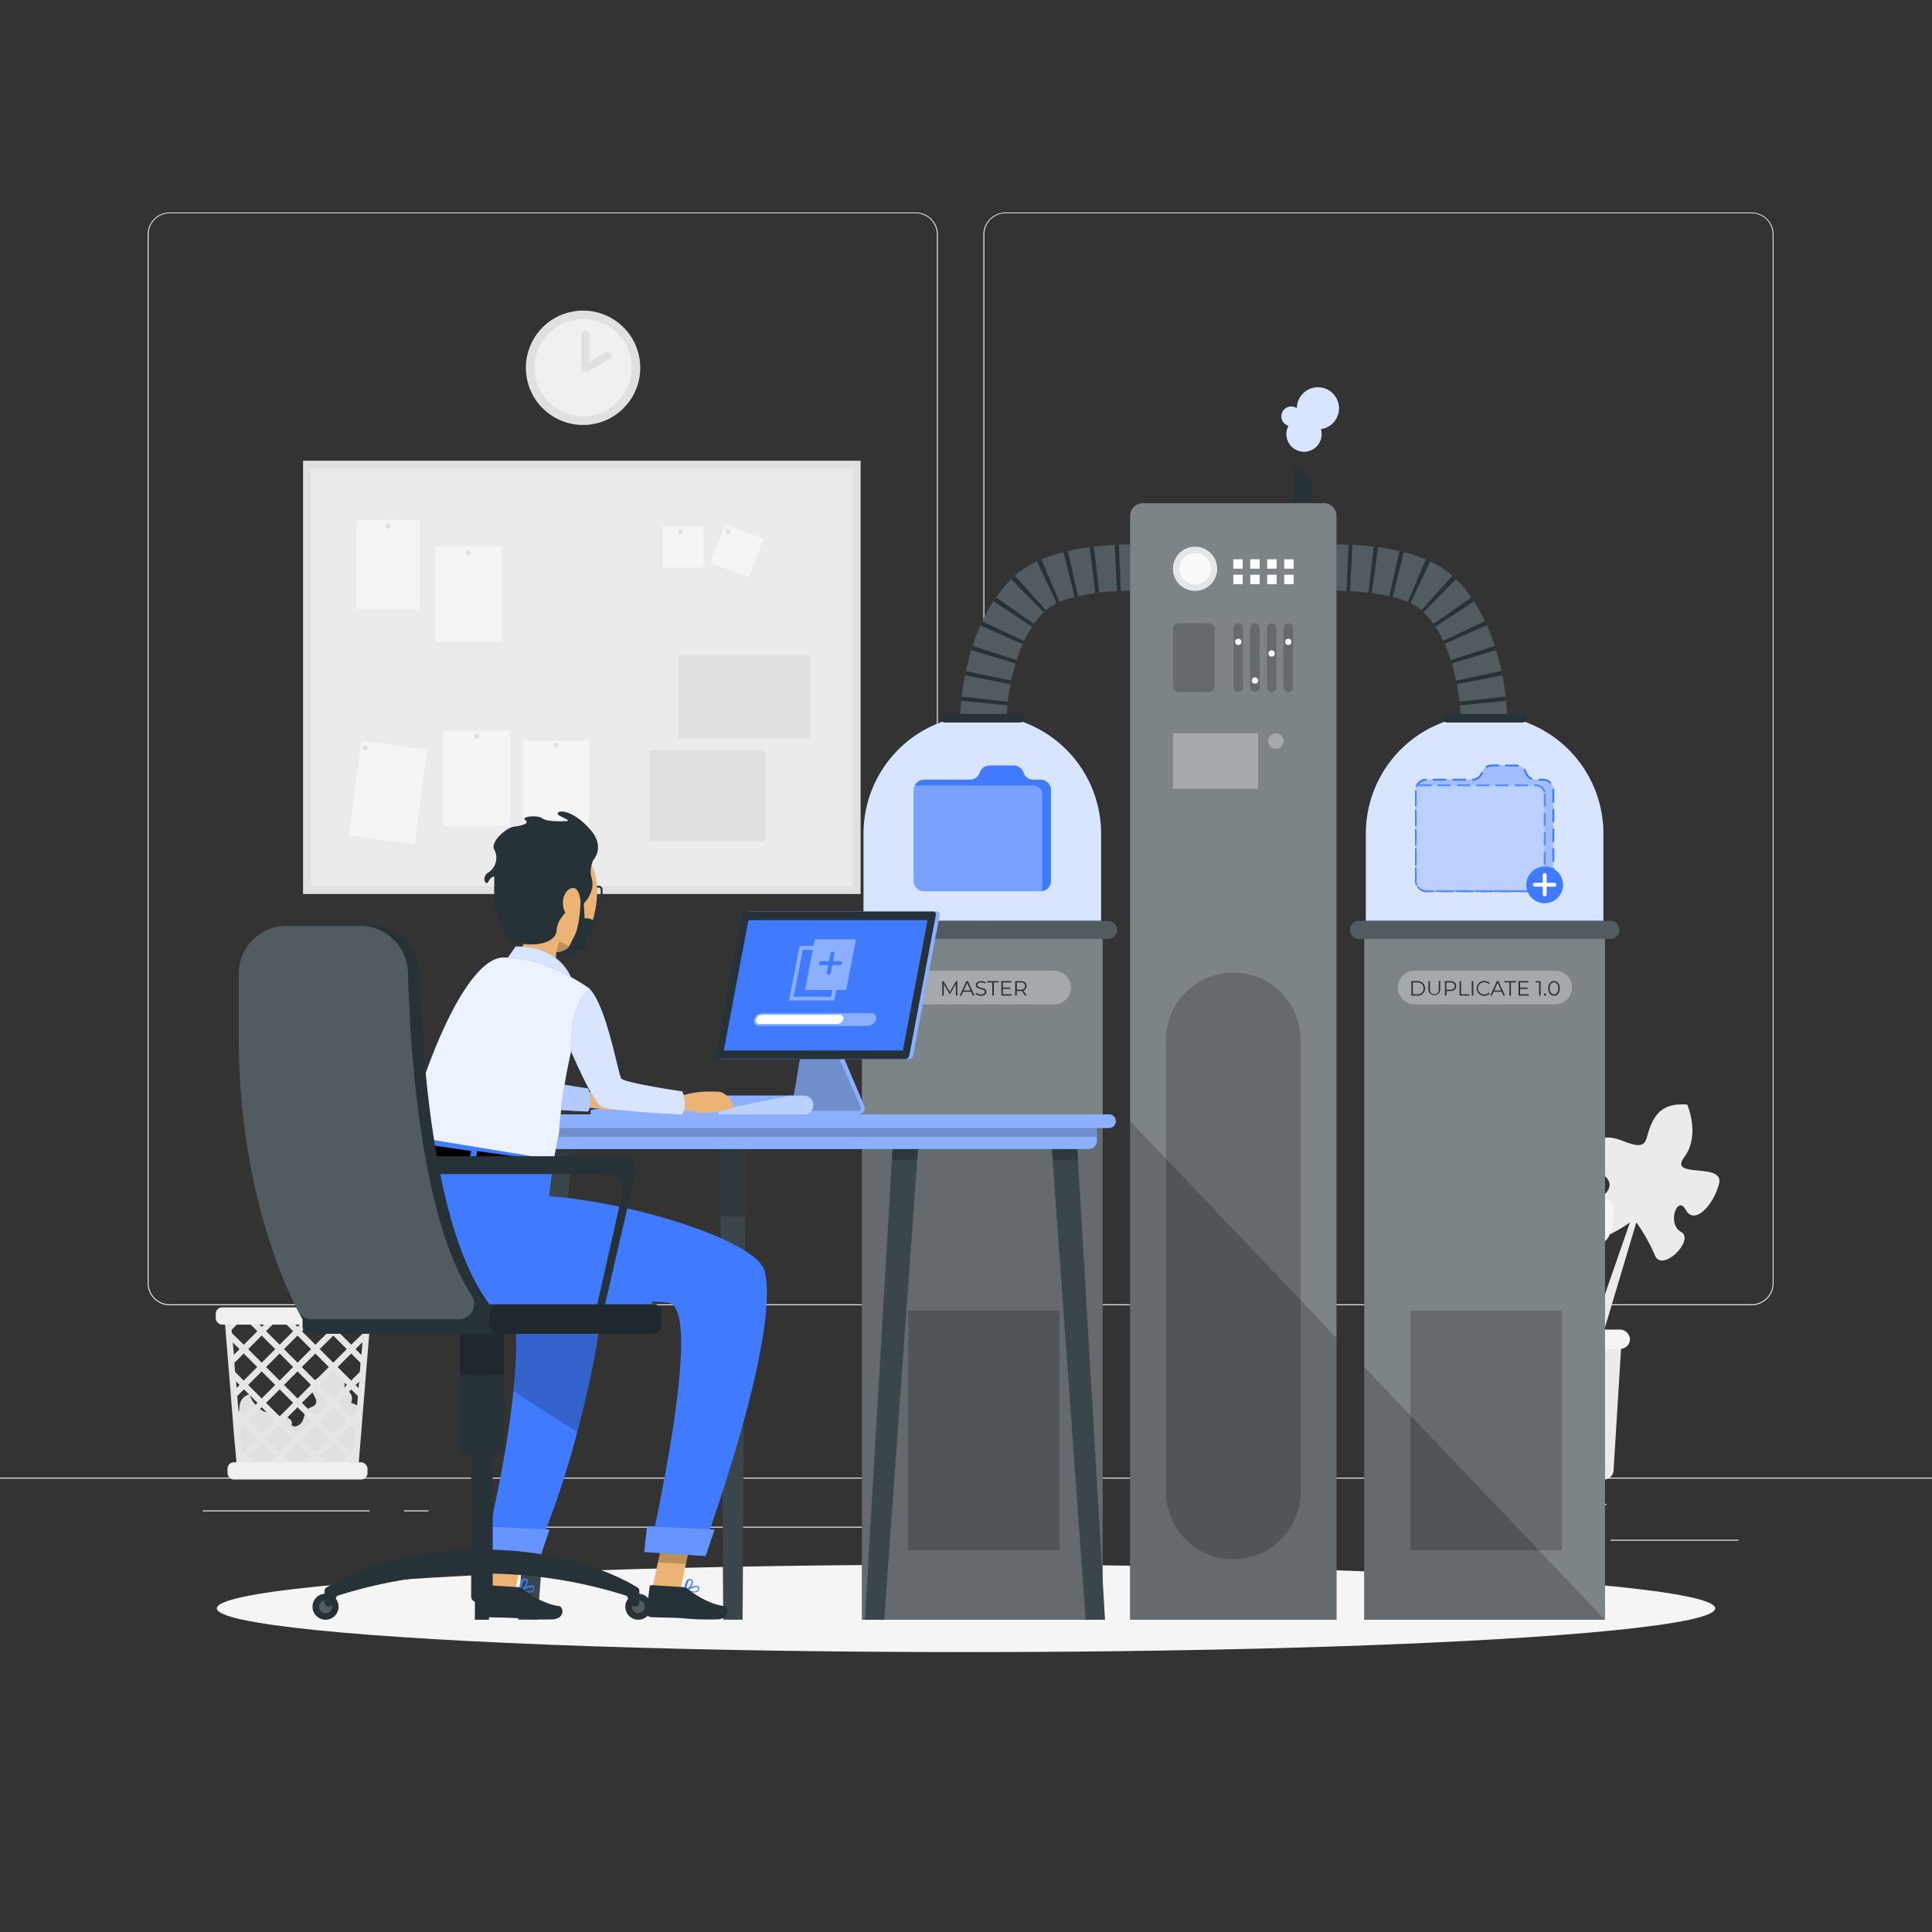 <svg xmlns="http://www.w3.org/2000/svg" viewBox="0 0 500 500"><rect x="0" y="0" width="500" height="500" fill="#333333" stroke="none"/><g id="freepik--background-complete--inject-15"><rect y="382.4" width="500" height="0.25" style="fill:#ebebeb"></rect><rect x="416.78" y="398.49" width="33.12" height="0.25" style="fill:#ebebeb"></rect><rect x="322.53" y="401.21" width="8.69" height="0.25" style="fill:#ebebeb"></rect><rect x="396.59" y="389.21" width="19.19" height="0.25" style="fill:#ebebeb"></rect><rect x="52.46" y="390.89" width="43.19" height="0.25" style="fill:#ebebeb"></rect><rect x="104.56" y="390.89" width="6.33" height="0.25" style="fill:#ebebeb"></rect><rect x="131.47" y="395.11" width="93.68" height="0.25" style="fill:#ebebeb"></rect><path d="M237,337.8H43.91a5.71,5.71,0,0,1-5.7-5.71V60.66A5.71,5.71,0,0,1,43.91,55H237a5.71,5.71,0,0,1,5.71,5.71V332.09A5.71,5.71,0,0,1,237,337.8ZM43.91,55.2a5.46,5.46,0,0,0-5.45,5.46V332.09a5.46,5.46,0,0,0,5.45,5.46H237a5.47,5.47,0,0,0,5.46-5.46V60.66A5.47,5.47,0,0,0,237,55.2Z" style="fill:#ebebeb"></path><path d="M453.31,337.8H260.21a5.72,5.72,0,0,1-5.71-5.71V60.66A5.72,5.72,0,0,1,260.21,55h193.1A5.71,5.71,0,0,1,459,60.66V332.09A5.71,5.71,0,0,1,453.31,337.8ZM260.21,55.2a5.47,5.47,0,0,0-5.46,5.46V332.09a5.47,5.47,0,0,0,5.46,5.46h193.1a5.47,5.47,0,0,0,5.46-5.46V60.66a5.47,5.47,0,0,0-5.46-5.46Z" style="fill:#ebebeb"></path><rect x="94.51" y="103.16" width="112.13" height="144.3" transform="translate(325.89 24.73) rotate(90)" style="fill:#e0e0e0"></rect><rect x="80.43" y="121.24" width="140.3" height="108.13" style="fill:#ebebeb"></rect><rect x="92.23" y="134.53" width="16.35" height="23.11" style="fill:#f5f5f5"></rect><rect x="112.67" y="141.35" width="17.21" height="24.74" style="fill:#f5f5f5"></rect><rect x="91.8" y="192.72" width="17.21" height="24.74" transform="translate(27.61 -11.34) rotate(7.49)" style="fill:#f5f5f5"></rect><rect x="135.3" y="191.7" width="17.21" height="24.74" style="fill:#f5f5f5"></rect><rect x="114.74" y="189.09" width="17.21" height="24.74" style="fill:#f5f5f5"></rect><rect x="171.42" y="136.21" width="10.68" height="10.68" style="fill:#f5f5f5"></rect><rect x="185.38" y="137.2" width="10.68" height="10.68" transform="translate(63.54 -58.75) rotate(20.94)" style="fill:#f5f5f5"></rect><circle cx="176.13" cy="137.56" r="0.63" style="fill:#e0e0e0"></circle><circle cx="188.43" cy="137.56" r="0.63" style="fill:#e0e0e0"></circle><path d="M121.9,143.16a.63.63,0,1,1-.63-.62A.63.63,0,0,1,121.9,143.16Z" style="fill:#e0e0e0"></path><path d="M101,136.21a.63.63,0,1,1-.62-.63A.63.63,0,0,1,101,136.21Z" style="fill:#e0e0e0"></path><circle cx="94.54" cy="193.47" r="0.63" style="fill:#e0e0e0"></circle><path d="M124,190.51a.63.63,0,1,1-.63-.63A.63.63,0,0,1,124,190.51Z" style="fill:#e0e0e0"></path><path d="M144.53,192.85a.63.63,0,1,1-.62-.63A.62.62,0,0,1,144.53,192.85Z" style="fill:#e0e0e0"></path><rect x="175.51" y="169.64" width="34.29" height="21.49" style="fill:#e0e0e0"></rect><rect x="168.12" y="194.1" width="29.93" height="23.63" style="fill:#e0e0e0"></rect><circle cx="150.9" cy="95.17" r="14.8" transform="translate(-17.83 37.22) rotate(-13.28)" style="fill:#e0e0e0"></circle><circle cx="150.9" cy="95.17" r="12.58" transform="translate(-13.3 25.4) rotate(-9.22)" style="fill:#f0f0f0"></circle><polyline points="151.49 86.54 151.49 95.34 157.32 92.04" style="fill:#f0f0f0;stroke:#e0e0e0;stroke-linecap:round;stroke-linejoin:round;stroke-width:2px"></polyline><path d="M90.85,363a2.38,2.38,0,0,0-1.91-3.42A5.13,5.13,0,0,0,87.32,354a1.18,1.18,0,0,0-.7-.31,1.35,1.35,0,0,0-.76.34l-4.47,3.21a2.62,2.62,0,0,0-.88.87c-.92,1.77,2.38,4,1,5.5-.39.42-1,.51-1.5.81-1.06.67-1.19,2.13-1.69,3.28s-2.22,2.05-2.88,1c.49-1.11-1-2.06-2.19-2.2s-2.45-.2-3.12-1.33c-1.7,1.49-5.51-2.66-5.43-4.34a3.3,3.3,0,0,0-2.66,2.73,20,20,0,0,0-.14,4.17c0,2.71-.92,5.37-.87,8.08,0,2.11.85,4.45,2.78,5.3a7.21,7.21,0,0,0,3,.4l22-.14a3.26,3.26,0,0,0,1.55-.26c1-.51,1.2-1.82,1.29-2.93q.6-7.17,1.18-14.34Z" style="fill:#e0e0e0"></path><path d="M92.14,339.78H58l.28,3.44.2,2.47.53,6.4.29,3.68.4,4.9.16,2.1.06.63.2,2.47.27,3.38.17,2.1.18,2.13L61,376l.15,1.87.17,2.1.07.92H92.66l.07-.92.17-2.09.15-1.89.2-2.46.18-2.13.17-2.1.27-3.39.2-2.46.05-.63.17-2.1.4-4.9L95,352.1l.52-6.41.2-2.47.28-3.44Zm2,2.26h0l-.66-.66h.72ZM94,344.13,94,345,90.9,348l-3.5-3.5,3.13-3.14h.74Zm-.88,10.92-2.24,2.24-3.5-3.51,3.5-3.49,2.42,2.42Zm-32.47-2.34h0l2.42-2.42,3.5,3.49-3.5,3.51-2.23-2.24Zm29.1-3.56-3.5,3.5-3.51-3.5,3.51-3.5Zm-5.51-7.77h4l-2,2Zm.87,12.4-3.5,3.51-3.5-3.51,3.5-3.49ZM73.5,358.42l3.5-3.5,3.5,3.5-3.5,3.5Zm2.36,4.63-3.5,3.51-3.5-3.5,3.51-3.5Zm5.77-3.49,3.5,3.5-3.5,3.5-3.5-3.51ZM77,352.65l-3.5-3.5,3.5-3.5,3.5,3.5Zm-1.14,1.13-3.49,3.51-3.51-3.51,3.51-3.49Zm-8.14-1.13-3.49-3.5,3.49-3.5,3.51,3.5Zm0,2.27,3.51,3.5-3.51,3.5-3.49-3.5Zm3.51,12.77-3.51,3.5-3.49-3.5,3.49-3.5Zm1.13,1.13,3.5,3.51-3.49,3.5-3.51-3.5Zm1.14-1.13,3.5-3.5,3.5,3.5-3.5,3.5Zm8.13,1.13,3.5,3.51-3.5,3.5-3.5-3.5Zm4.64,4.64,3.5,3.5-2.27,2.27H85L82.76,377Zm-3.51-5.77,3.51-3.5,3.5,3.5-3.5,3.5Zm0-9.27,3.51-3.5,3.5,3.5-3.5,3.5Zm2.37-13.9-3.5,3.5-3.5-3.5,3.13-3.14H82ZM77,343.38l-2-2h4Zm-1.14,1.14L72.37,348l-3.51-3.5L72,341.38h.73Zm-6.13-3.14-2,2-2-2Zm-6.27,0,3.13,3.14-3.5,3.5L60,345l-.06-.83,2.74-2.75Zm-3,0-.65.65h0l-.06-.65Zm-.22,6.05L62,349.15l-1.46,1.46Zm1,11.75-.14-1.66h0l.9.9-.76.76Zm.16,2.11,1.73-1.73,3.5,3.5-3.5,3.5-1.41-1.42Zm.53,6.48v-.16l.08.08-.07.08Zm.61,7.46-.45-5.37,1-1,3.5,3.51-3.5,3.49-.59-.59Zm.32,4-.07-.8.34-.34,1.14,1.14ZM64.23,377l3.49-3.5,3.51,3.5L69,379.23H66.49Zm7,2.27,1.14-1.14,1.13,1.14Zm4.53,0L73.5,377l3.5-3.5,3.5,3.5-2.27,2.27Zm4.74,0,1.13-1.14,1.14,1.14Zm10.67,0H89.76l1.14-1.14.34.34Zm.33-4-.6.59-3.5-3.49,3.5-3.51,1,1Zm.62-7.62,0,.16-.07-.08.09-.08Zm.2-2.47-1.42,1.42-3.5-3.5,3.5-3.5,1.73,1.73Zm.48-5.95-.77-.77.91-.9Zm1-11.76-.26,3.19L92,349.15l1.73-1.72Z" style="fill:#e6e6e6"></path><rect x="55.83" y="338.35" width="42.33" height="4.46" rx="1.64" transform="translate(153.99 681.16) rotate(180)" style="fill:#f0f0f0"></rect><rect x="58.88" y="378.44" width="36.23" height="4.46" rx="1.64" style="fill:#f0f0f0"></rect><path d="M411.19,347l10.63-30.64s-14.74,10.93-14.65-1.19,6.72-2.7,9-7.18-6.54-4.43-3.44-11.22,11.92,3.64,13.47-2.37,4-9.07,10.46-8.53c0,0,3.47,7.91-.78,13.62s10.52,1.14,9,6.89-6.44,10.77-8.61,6.72-4.93,3.71-1.22,5.71-4.85,10.66-6.73,6.12a47.45,47.45,0,0,0-4.83-8.58l-9.79,32.78Z" style="fill:#ebebeb"></path><path d="M400.23,347.22l-12-19.59s11.85,5.33,9.95-3-5.05-.86-7.32-3.61,3.86-4.05.69-8.28-7.7,4.32-9.69.4-4.16-5.67-8.52-4.33c0,0-1.21,6,2.6,9.31s-7.11,2.38-5.2,6.13,6.08,6.48,7,3.35,4,1.82,1.7,3.77,5,6.64,5.59,3.21a33.43,33.43,0,0,1,2-6.66l11.73,21.2Z" style="fill:#e6e6e6"></path><path d="M408.31,347.41l-5.49-31.56s12.63,13,14.47,1.17-6.12-3.71-7.65-8.44,7.08-3.28,5.14-10.39-12.2,1.65-12.76-4.46-2.49-9.49-8.84-10c0,0-4.64,7.16-1.4,13.41s-10.44-.57-9.89,5.28,4.56,11.52,7.32,7.92,4.21,4.4.28,5.76,3,11.16,5.59,7a46.62,46.62,0,0,1,6.07-7.6l4.33,33.52Z" style="fill:#f5f5f5"></path><path d="M415.1,382.9H396.26a2.49,2.49,0,0,1-2.48-2.34l-2-32.5a2.49,2.49,0,0,1,2.49-2.64H417.1a2.49,2.49,0,0,1,2.49,2.64l-2,32.5A2.5,2.5,0,0,1,415.1,382.9Z" style="fill:#ebebeb"></path><rect x="389.31" y="344.09" width="32.52" height="4.99" rx="2.48" style="fill:#f5f5f5"></rect></g><g id="freepik--Shadow--inject-15"><ellipse id="freepik--path--inject-15" cx="250" cy="416.24" rx="193.89" ry="11.32" style="fill:#f5f5f5"></ellipse></g><g id="freepik--Machine--inject-15"><path d="M378.09,187.54h12c0-11.78-3.68-28.92-14.07-38.45-11.14-10.2-36.69-8.15-39.57-7.88l1.12,11.95c8.82-.81,24.87-.23,30.34,4.78C376,165.31,378.09,180,378.09,187.54Z" style="fill:#263238"></path><g style="opacity:0.2;isolation:isolate"><path d="M378.09,187.54h12c0-11.78-3.68-28.92-14.07-38.45-11.14-10.2-36.69-8.15-39.57-7.88l1.12,11.95c8.82-.81,24.87-.23,30.34,4.78C376,165.31,378.09,180,378.09,187.54Z" style="fill:#fff"></path></g><polygon points="378.09 187.54 390.09 187.54 390.09 186.99 378.09 187.09 378.09 187.54" style="fill:#263238"></polygon><path d="M377.73,181.62l11.93-1.36q.06.57.12,1.11l-11.95,1.17C377.8,182.24,377.77,181.93,377.73,181.62Zm-.88-5.47,11.74-2.48c.08.37.15.73.22,1.09L377,177.05Zm-1.4-5.3,11.41-3.69c.12.36.23.72.34,1.08l-11.48,3.47Zm-1.95-5,10.85-5.13.48,1.05-11,4.88C373.75,166.41,373.62,166.15,373.5,165.88ZM371,161.46l9.83-6.88.68,1-10,6.57Zm-3.1-3.56,8-8.94.14.13.81.76-8.43,8.55Zm-3.52-2.1L369,144.74c.4.16.78.33,1.16.51L365,156.11Zm-4.83-1.5,2.65-11.71,1.13.27-2.93,11.64Zm-5.39-.9,1.37-11.92,1.11.13L355,153.51Zm-5.66-.43.49-12L350,141l-.61,12Zm-6-12.06h1.06l.14,12h-1Z" style="fill:#263238"></path><polygon points="337.57 153.16 337.97 153.13 337.04 141.16 336.45 141.21 337.57 153.16" style="fill:#263238"></polygon><path d="M260.45,187.54h-12c0-11.78,3.69-28.92,14.08-38.45,11.13-10.2,36.69-8.15,39.56-7.88L301,153.16c-8.83-.81-24.88-.23-30.34,4.78C262.6,165.31,260.45,180,260.45,187.54Z" style="fill:#263238"></path><g style="opacity:0.2;isolation:isolate"><path d="M260.45,187.54h-12c0-11.78,3.69-28.92,14.08-38.45,11.13-10.2,36.69-8.15,39.56-7.88L301,153.16c-8.83-.81-24.88-.23-30.34,4.78C262.6,165.31,260.45,180,260.45,187.54Z" style="fill:#fff"></path></g><polygon points="260.45 187.54 248.45 187.54 248.45 186.99 260.45 187.09 260.45 187.54" style="fill:#263238"></polygon><path d="M260.71,182.54l-11.94-1.17c0-.36.07-.73.12-1.11l11.92,1.36C260.77,181.93,260.74,182.24,260.71,182.54Zm.8-5.49-11.77-2.29c.07-.36.14-.72.22-1.09l11.74,2.48C261.63,176.45,261.57,176.75,261.51,177.05Zm1.32-5.34-11.49-3.47c.11-.36.22-.72.34-1.08l11.42,3.69Zm1.85-5-11-4.88q.22-.53.48-1.05l10.85,5.13C264.92,166.15,264.8,166.41,264.68,166.68Zm2.44-4.53-10-6.57c.22-.33.44-.67.67-1l9.84,6.88Zm3-3.75-8.42-8.55c.26-.26.53-.51.8-.76l.15-.13,8,8.94Zm3.36-2.29-5.12-10.86c.38-.18.77-.35,1.16-.51l4.66,11.06Zm4.67-1.61-2.93-11.64,1.14-.27L279,154.3Zm5.33-1L282,141.61l1.11-.13,1.36,11.92Zm5.62-.5-.62-12,1.08-.05.49,12Zm6.71-.1h-1l.13-12h1.07Z" style="fill:#263238"></path><polygon points="300.98 153.16 300.58 153.13 301.51 141.16 302.09 141.21 300.98 153.16" style="fill:#263238"></polygon><path d="M254.22,185h0a30.73,30.73,0,0,1,30.73,30.73v22.57a0,0,0,0,1,0,0H223.49a0,0,0,0,1,0,0V215.76A30.73,30.73,0,0,1,254.22,185Z" style="fill:#407BFF"></path><path d="M254.22,185h0a30.73,30.73,0,0,1,30.73,30.73v22.57a0,0,0,0,1,0,0H223.49a0,0,0,0,1,0,0V215.76A30.73,30.73,0,0,1,254.22,185Z" style="fill:#fff;opacity:0.8"></path><rect x="223.07" y="240.63" width="62.3" height="178.56" style="fill:#263238"></rect><rect x="223.07" y="240.63" width="62.3" height="178.56" style="fill:#fff;opacity:0.4;isolation:isolate"></rect><path d="M286.78,243H221.66a2.33,2.33,0,0,1-2.33-2.33h0a2.33,2.33,0,0,1,2.33-2.34h65.12a2.34,2.34,0,0,1,2.33,2.34h0A2.33,2.33,0,0,1,286.78,243Z" style="fill:#263238"></path><path d="M286.78,243H221.66a2.33,2.33,0,0,1-2.33-2.33h0a2.33,2.33,0,0,1,2.33-2.34h65.12a2.34,2.34,0,0,1,2.33,2.34h0A2.33,2.33,0,0,1,286.78,243Z" style="fill:#fff;opacity:0.2;isolation:isolate"></path><path d="M272,204.45V228a2.65,2.65,0,0,1-2.26,2.63,2.69,2.69,0,0,1-.4,0H239.11a2.66,2.66,0,0,1-2.66-2.66V204.45a2.54,2.54,0,0,1,.27-1.16,2.65,2.65,0,0,1,2.39-1.51H251a2.65,2.65,0,0,0,2.54-1.83,2.66,2.66,0,0,1,2.53-1.84h6.31a2.65,2.65,0,0,1,2.53,1.84,2.66,2.66,0,0,0,2.54,1.83h1.93A2.67,2.67,0,0,1,272,204.45Z" style="fill:#407BFF"></path><path d="M269.73,205.57v25l0,0H239.11a2.66,2.66,0,0,1-2.66-2.66V204.45a2.54,2.54,0,0,1,.27-1.16h30.73A2.28,2.28,0,0,1,269.73,205.57Z" style="fill:#fff;opacity:0.3;isolation:isolate"></path><rect x="243.35" y="184.76" width="21.74" height="2.23" rx="1.12" style="fill:#263238"></rect><path d="M384.22,185h0a30.73,30.73,0,0,1,30.73,30.73v22.57a0,0,0,0,1,0,0H353.49a0,0,0,0,1,0,0V215.76A30.73,30.73,0,0,1,384.22,185Z" style="fill:#407BFF"></path><path d="M384.22,185h0a30.73,30.73,0,0,1,30.73,30.73v22.57a0,0,0,0,1,0,0H353.49a0,0,0,0,1,0,0V215.76A30.73,30.73,0,0,1,384.22,185Z" style="fill:#fff;opacity:0.8"></path><rect x="353.07" y="240.63" width="62.3" height="178.56" style="fill:#263238"></rect><rect x="353.07" y="240.63" width="62.3" height="178.55" style="fill:#fff;opacity:0.4;isolation:isolate"></rect><path d="M416.78,243H351.66a2.33,2.33,0,0,1-2.33-2.33h0a2.33,2.33,0,0,1,2.33-2.34h65.12a2.34,2.34,0,0,1,2.33,2.34h0A2.33,2.33,0,0,1,416.78,243Z" style="fill:#263238"></path><path d="M416.78,243H351.66a2.33,2.33,0,0,1-2.33-2.33h0a2.33,2.33,0,0,1,2.33-2.34h65.12a2.34,2.34,0,0,1,2.33,2.34h0A2.33,2.33,0,0,1,416.78,243Z" style="fill:#fff;opacity:0.2;isolation:isolate"></path><path d="M402,204.45V228a2.65,2.65,0,0,1-2.26,2.63,2.69,2.69,0,0,1-.4,0H369.11a2.66,2.66,0,0,1-2.66-2.66V204.45a2.54,2.54,0,0,1,.27-1.16,2.65,2.65,0,0,1,2.39-1.51H381a2.65,2.65,0,0,0,2.54-1.83,2.66,2.66,0,0,1,2.53-1.84h6.31a2.65,2.65,0,0,1,2.53,1.84,2.66,2.66,0,0,0,2.54,1.83h1.93A2.67,2.67,0,0,1,402,204.45Z" style="fill:#407BFF"></path><path d="M402,204.45V228a2.65,2.65,0,0,1-2.26,2.63,2.69,2.69,0,0,1-.4,0H369.11a2.66,2.66,0,0,1-2.66-2.66V204.45a2.54,2.54,0,0,1,.27-1.16,2.65,2.65,0,0,1,2.39-1.51H381a2.65,2.65,0,0,0,2.54-1.83,2.66,2.66,0,0,1,2.53-1.84h6.31a2.65,2.65,0,0,1,2.53,1.84,2.66,2.66,0,0,0,2.54,1.83h1.93A2.67,2.67,0,0,1,402,204.45Z" style="fill:#fff;opacity:0.5"></path><path d="M402,204.45V228a2.65,2.65,0,0,1-2.26,2.63,2.69,2.69,0,0,1-.4,0H369.11a2.66,2.66,0,0,1-2.66-2.66V204.45a2.54,2.54,0,0,1,.27-1.16,2.65,2.65,0,0,1,2.39-1.51H381a2.65,2.65,0,0,0,2.54-1.83,2.66,2.66,0,0,1,2.53-1.84h6.31a2.65,2.65,0,0,1,2.53,1.84,2.66,2.66,0,0,0,2.54,1.83h1.93A2.67,2.67,0,0,1,402,204.45Z" style="fill:none;stroke:#407BFF;stroke-linecap:round;stroke-linejoin:round;stroke-width:0.5px;stroke-dasharray:3.058,2.039"></path><path d="M399.73,205.57v25l0,0H369.11a2.66,2.66,0,0,1-2.66-2.66V204.45a2.54,2.54,0,0,1,.27-1.16h30.73A2.28,2.28,0,0,1,399.73,205.57Z" style="fill:none;stroke:#407BFF;stroke-linecap:round;stroke-linejoin:round;stroke-width:0.5px;stroke-dasharray:3,2"></path><path d="M399.73,205.57v25l0,0H369.11a2.66,2.66,0,0,1-2.66-2.66V204.45a2.54,2.54,0,0,1,.27-1.16h30.73A2.28,2.28,0,0,1,399.73,205.57Z" style="fill:#fff;opacity:0.3;isolation:isolate"></path><rect x="373.35" y="184.76" width="21.74" height="2.23" rx="1.12" style="fill:#263238"></rect><path d="M402.47,259.94H366.13a4.36,4.36,0,0,1-4.36-4.36h0a4.37,4.37,0,0,1,4.36-4.37h36.34a4.37,4.37,0,0,1,4.37,4.37h0A4.37,4.37,0,0,1,402.47,259.94Z" style="fill:#fff;opacity:0.3;isolation:isolate"></path><path d="M365.26,253.91h1.53a1.88,1.88,0,1,1,0,3.75h-1.53Zm1.51,3.41a1.54,1.54,0,1,0,0-3.07h-1.11v3.07Z" style="fill:#263238"></path><path d="M369.66,256.06v-2.15h.4V256c0,.89.41,1.3,1.14,1.3s1.15-.41,1.15-1.3v-2.13h.39v2.15a1.54,1.54,0,1,1-3.08,0Z" style="fill:#263238"></path><path d="M376.87,255.2c0,.79-.58,1.28-1.53,1.28h-1v1.18h-.39v-3.75h1.4C376.29,253.91,376.87,254.39,376.87,255.2Zm-.39,0c0-.6-.4-.95-1.15-.95h-1v1.88h1C376.08,256.13,376.48,255.79,376.48,255.2Z" style="fill:#263238"></path><path d="M377.73,253.91h.4v3.41h2.1v.34h-2.5Z" style="fill:#263238"></path><path d="M380.89,253.91h.4v3.75h-.4Z" style="fill:#263238"></path><path d="M382.18,255.79a1.89,1.89,0,0,1,2-1.91,1.85,1.85,0,0,1,1.37.54l-.26.26a1.48,1.48,0,0,0-1.1-.45,1.56,1.56,0,1,0,0,3.11,1.44,1.44,0,0,0,1.1-.45l.26.25a1.86,1.86,0,0,1-1.38.55A1.88,1.88,0,0,1,382.18,255.79Z" style="fill:#263238"></path><path d="M388.62,256.66h-2.09l-.45,1h-.41l1.71-3.75h.4l1.71,3.75h-.42Zm-.14-.32-.9-2-.9,2Z" style="fill:#263238"></path><path d="M390.66,254.25h-1.32v-.34h3v.34h-1.32v3.41h-.39Z" style="fill:#263238"></path><path d="M395.66,257.32v.34H393v-3.75h2.58v.34H393.4v1.34h1.94v.33H393.4v1.4Z" style="fill:#263238"></path><path d="M398.7,253.91v3.75h-.38v-3.41h-.89v-.34Z" style="fill:#263238"></path><path d="M399.61,257.39a.28.28,0,0,1,.28-.29.3.3,0,0,1,0,.59A.28.28,0,0,1,399.61,257.39Z" style="fill:#263238"></path><path d="M400.68,255.79c0-1.2.62-1.91,1.49-1.91s1.5.71,1.5,1.91-.63,1.9-1.5,1.9S400.68,257,400.68,255.79Zm2.6,0c0-1-.45-1.56-1.11-1.56s-1.1.55-1.1,1.56.45,1.55,1.1,1.55S403.28,256.79,403.28,255.79Z" style="fill:#263238"></path><path d="M272.8,259.94H236.46a4.37,4.37,0,0,1-4.37-4.36h0a4.37,4.37,0,0,1,4.37-4.37H272.8a4.37,4.37,0,0,1,4.36,4.37h0A4.36,4.36,0,0,1,272.8,259.94Z" style="fill:#fff;opacity:0.3;isolation:isolate"></path><path d="M247.76,253.91v3.75h-.38v-3l-1.48,2.52h-.19l-1.47-2.5v3h-.38v-3.75h.33l1.63,2.78,1.61-2.78Z" style="fill:#263238"></path><path d="M251.33,256.66h-2.09l-.45,1h-.41l1.72-3.75h.39l1.71,3.75h-.42Zm-.14-.32-.9-2-.9,2Z" style="fill:#263238"></path><path d="M252.47,257.21l.15-.31a1.87,1.87,0,0,0,1.24.45c.7,0,1-.29,1-.66,0-1-2.31-.4-2.31-1.78,0-.55.43-1,1.38-1a2.11,2.11,0,0,1,1.16.33l-.13.32a1.93,1.93,0,0,0-1-.31c-.69,0-1,.3-1,.68,0,1,2.31.4,2.31,1.77,0,.55-.44,1-1.4,1A2.08,2.08,0,0,1,252.47,257.21Z" style="fill:#263238"></path><path d="M256.8,254.25h-1.32v-.34h3v.34H257.2v3.41h-.4Z" style="fill:#263238"></path><path d="M261.8,257.32v.34h-2.65v-3.75h2.57v.34h-2.18v1.34h1.94v.33h-1.94v1.4Z" style="fill:#263238"></path><path d="M265.3,257.66l-.86-1.2h-1.31v1.19h-.4v-3.75h1.41c.95,0,1.53.48,1.53,1.29a1.16,1.16,0,0,1-.86,1.18l.92,1.28Zm0-2.46c0-.6-.39-.95-1.14-.95h-1v1.88h1C264.88,256.13,265.27,255.79,265.27,255.2Z" style="fill:#263238"></path><rect x="235.04" y="339.18" width="39.16" height="62.03" style="opacity:0.2;isolation:isolate"></rect><rect x="365.04" y="339.18" width="39.16" height="62.03" style="opacity:0.2;isolation:isolate"></rect><path d="M404.52,229a4.76,4.76,0,1,1-4.76-4.75A4.76,4.76,0,0,1,404.52,229Z" style="fill:#407BFF"></path><line x1="399.76" y1="226.44" x2="399.76" y2="231.49" style="fill:none;stroke:#fff;stroke-linecap:round;stroke-linejoin:round"></line><line x1="402.28" y1="228.96" x2="397.24" y2="228.96" style="fill:none;stroke:#fff;stroke-linecap:round;stroke-linejoin:round"></line><polygon points="339.48 133.07 334.67 133.07 334.67 120.6 339.48 123.6 339.48 133.07" style="fill:#263238"></polygon><path d="M295.78,130.22h46.79a3.31,3.31,0,0,1,3.31,3.31V419.18a0,0,0,0,1,0,0H292.47a0,0,0,0,1,0,0V133.53A3.31,3.31,0,0,1,295.78,130.22Z" style="fill:#263238"></path><path d="M295.78,130.22h46.79a3.31,3.31,0,0,1,3.31,3.31V419.18a0,0,0,0,1,0,0H292.47a0,0,0,0,1,0,0V133.53A3.31,3.31,0,0,1,295.78,130.22Z" style="fill:#fff;opacity:0.4;isolation:isolate"></path><path d="M315,147.19a5.72,5.72,0,1,1-5.72-5.71A5.72,5.72,0,0,1,315,147.19Z" style="fill:#fff;opacity:0.8"></path><circle cx="309.29" cy="147.19" r="4.07" style="fill:#fff;opacity:0.8"></circle><rect x="319.18" y="144.74" width="2.43" height="2.43" style="fill:#fff"></rect><rect x="323.57" y="144.74" width="2.43" height="2.43" style="fill:#fff"></rect><rect x="327.96" y="144.74" width="2.43" height="2.43" style="fill:#fff"></rect><rect x="332.35" y="144.74" width="2.43" height="2.43" style="fill:#fff"></rect><rect x="319.18" y="148.74" width="2.43" height="2.43" style="fill:#fff"></rect><rect x="323.57" y="148.74" width="2.43" height="2.43" style="fill:#fff"></rect><rect x="327.96" y="148.74" width="2.43" height="2.43" style="fill:#fff"></rect><rect x="332.35" y="148.74" width="2.43" height="2.43" style="fill:#fff"></rect><rect x="303.58" y="161.29" width="10.81" height="17.8" rx="1.45" style="opacity:0.2;isolation:isolate"></rect><path d="M320.47,179.09h0a1.22,1.22,0,0,1-1.22-1.22V162.5a1.22,1.22,0,0,1,1.22-1.21h0a1.21,1.21,0,0,1,1.21,1.21v15.37A1.22,1.22,0,0,1,320.47,179.09Z" style="opacity:0.2;isolation:isolate"></path><circle cx="320.47" cy="166.12" r="0.81" style="fill:#fff"></circle><path d="M324.78,179.09h0a1.22,1.22,0,0,1-1.21-1.22V162.5a1.21,1.21,0,0,1,1.21-1.21h0A1.22,1.22,0,0,1,326,162.5v15.37A1.22,1.22,0,0,1,324.78,179.09Z" style="opacity:0.2;isolation:isolate"></path><circle cx="324.78" cy="176.12" r="0.81" style="fill:#fff"></circle><path d="M329.1,179.09h0a1.22,1.22,0,0,1-1.22-1.22V162.5a1.22,1.22,0,0,1,1.22-1.21h0a1.21,1.21,0,0,1,1.21,1.21v15.37A1.22,1.22,0,0,1,329.1,179.09Z" style="opacity:0.2;isolation:isolate"></path><circle cx="329.1" cy="169.12" r="0.81" style="fill:#fff"></circle><path d="M333.41,179.09h0a1.22,1.22,0,0,1-1.21-1.22V162.5a1.21,1.21,0,0,1,1.21-1.21h0a1.22,1.22,0,0,1,1.22,1.21v15.37A1.22,1.22,0,0,1,333.41,179.09Z" style="opacity:0.2;isolation:isolate"></path><circle cx="333.41" cy="166.12" r="0.81" style="fill:#fff"></circle><rect x="303.58" y="189.77" width="22.01" height="14.37" style="fill:#fff;opacity:0.3;isolation:isolate"></rect><path d="M332.2,191.72a2,2,0,1,1-2-1.95A2,2,0,0,1,332.2,191.72Z" style="fill:#fff;opacity:0.3;isolation:isolate"></path><path d="M346.52,105.67a5.44,5.44,0,0,0-10.88,0,2.6,2.6,0,0,0-1.48-.47,2.55,2.55,0,0,0-.69,5,4.48,4.48,0,0,0-.54,2.09,4.55,4.55,0,1,0,8.91-1.23A5.44,5.44,0,0,0,346.52,105.67Z" style="fill:#407BFF"></path><path d="M346.52,105.67a5.44,5.44,0,0,0-10.88,0,2.6,2.6,0,0,0-1.48-.47,2.55,2.55,0,0,0-.69,5,4.48,4.48,0,0,0-.54,2.09,4.55,4.55,0,1,0,8.91-1.23A5.44,5.44,0,0,0,346.52,105.67Z" style="fill:#fff;opacity:0.8"></path><path d="M319.17,403.52h0a17.4,17.4,0,0,1-17.4-17.41v-117a17.4,17.4,0,0,1,17.4-17.4h0a17.4,17.4,0,0,1,17.41,17.4v117A17.4,17.4,0,0,1,319.17,403.52Z" style="opacity:0.2;isolation:isolate"></path><polygon points="415.37 419.18 353.07 419.18 353.07 353.78 415.37 419.18" style="opacity:0.2;isolation:isolate"></polygon><rect x="223.07" y="290.17" width="62.3" height="129.02" style="opacity:0.2;isolation:isolate"></rect><polygon points="292.47 290.17 292.47 419.18 345.88 419.18 345.88 346.23 292.47 290.17" style="opacity:0.2;isolation:isolate"></polygon></g><g id="freepik--Table--inject-15"><path d="M222.28,288.4H198v-.93h5.48a1.56,1.56,0,0,0,1.53-1.3l2.45-14.58.48-2.87h8.31l7.42,17.52A1.55,1.55,0,0,1,222.28,288.4Z" style="fill:#407BFF"></path><path d="M222.28,288.4H198v-.93h5.48a1.56,1.56,0,0,0,1.53-1.3l2.45-14.58.48-2.87h8.31l7.42,17.52A1.55,1.55,0,0,1,222.28,288.4Z" style="fill:#fff;opacity:0.4;isolation:isolate"></path><path d="M222.31,287.47H203.52a1.56,1.56,0,0,0,1.53-1.3l2.45-14.58h8.7l6.62,15.11A.55.55,0,0,1,222.31,287.47Z" style="opacity:0.2;isolation:isolate"></path><path d="M235.32,274.09H186.83a.71.71,0,0,1-.71-.88L193,236.78a1.11,1.11,0,0,1,1-.87h48.49a.7.7,0,0,1,.71.87l-6.89,36.43A1.11,1.11,0,0,1,235.32,274.09Z" style="fill:#407BFF"></path><path d="M235.32,274.09H186.83a.71.71,0,0,1-.71-.88L193,236.78a1.11,1.11,0,0,1,1-.87h48.49a.7.7,0,0,1,.71.87l-6.89,36.43A1.11,1.11,0,0,1,235.32,274.09Z" style="fill:#fff;opacity:0.4;isolation:isolate"></path><path d="M234.32,274.09H185.83a.71.71,0,0,1-.71-.88L192,236.78a1.11,1.11,0,0,1,1-.87h48.49a.7.7,0,0,1,.71.87l-6.89,36.43A1.11,1.11,0,0,1,234.32,274.09Z" style="fill:#263238"></path><polygon points="233.67 271.86 187.32 271.86 193.69 238.14 240.05 238.14 233.67 271.86" style="fill:#407BFF"></polygon><path d="M225.36,262.21h-28a2.4,2.4,0,0,0-2.23,1.64,1.28,1.28,0,0,0,1.38,1.64h28a2.39,2.39,0,0,0,2.24-1.64A1.29,1.29,0,0,0,225.36,262.21Z" style="fill:#fff;opacity:0.4;isolation:isolate"></path><path d="M196.63,265a.93.93,0,0,1-1-1.19,1.72,1.72,0,0,1,1.61-1.18h20a.93.93,0,0,1,1,1.18,1.73,1.73,0,0,1-1.62,1.19Z" style="fill:#fff"></path><path d="M210.86,243.08l-.33,1.72h-3.59l-2.73,14.12h11.68l.53-2.71H219l2.54-13.13Zm4.22,14.85H205.4l2.35-12.14h2.59l-2,10.42h7.1Zm2.29-8.16h-2l-.38,2a.64.64,0,0,1-.6.5.39.39,0,0,1-.4-.5l.38-2h-2a.39.39,0,0,1-.4-.5.63.63,0,0,1,.59-.49h2l.39-2a.64.64,0,0,1,.6-.49.39.39,0,0,1,.4.49l-.39,2h2a.4.4,0,0,1,.4.49A.63.63,0,0,1,217.37,249.77Z" style="fill:#fff;opacity:0.4;isolation:isolate"></path><path d="M152.87,288.4v-1.13l18.67-3.78H208a2.45,2.45,0,0,1,2.45,2.46h0A2.45,2.45,0,0,1,208,288.4Z" style="fill:#407BFF"></path><path d="M210.49,286a2.45,2.45,0,0,1-.71,1.73,2.48,2.48,0,0,1-1.74.72H152.87v-1.13l18.67-3.78H208A2.45,2.45,0,0,1,210.49,286Z" style="fill:#fff;opacity:0.4;isolation:isolate"></path><path d="M210.49,286a2.45,2.45,0,0,1-.71,1.73,2.48,2.48,0,0,1-1.74.72H185.87v-1.13l18.67-3.78H208A2.45,2.45,0,0,1,210.49,286Z" style="fill:#fff;opacity:0.4;isolation:isolate"></path><polygon points="223.84 419.18 228.83 419.18 237.8 294.24 231.18 294.24 223.84 419.18" style="fill:#263238"></polygon><polygon points="223.83 419.18 228.83 419.18 237.37 300.45 237.81 294.44 231.18 294.44 230.82 300.45 223.83 419.18" style="fill:#fff;opacity:0.1;isolation:isolate"></polygon><polygon points="230.82 300.15 237.37 300.15 237.81 294.44 231.18 294.44 230.82 300.15" style="opacity:0.2;isolation:isolate"></polygon><polygon points="187.18 419.18 192.18 419.18 192.99 294.24 186.36 294.24 187.18 419.18" style="fill:#263238"></polygon><polygon points="186.36 294.44 186.49 314.6 187.18 419.18 192.17 419.18 192.86 314.6 192.99 294.44 186.36 294.44" style="fill:#fff;opacity:0.1;isolation:isolate"></polygon><polygon points="186.36 294.44 186.49 314.83 192.86 314.83 192.99 294.44 186.36 294.44" style="opacity:0.2;isolation:isolate"></polygon><polygon points="134.15 419.18 139.15 419.18 148.12 294.24 141.5 294.24 134.15 419.18" style="fill:#263238"></polygon><polygon points="134.15 419.18 139.15 419.18 147.68 300.45 148.12 294.44 141.5 294.44 141.14 300.45 134.15 419.18" style="fill:#fff;opacity:0.1;isolation:isolate"></polygon><polygon points="141.14 300.15 147.68 300.15 148.12 294.44 141.5 294.44 141.14 300.15" style="opacity:0.2;isolation:isolate"></polygon><polygon points="280.97 419.18 285.97 419.18 278.63 294.24 272 294.24 280.97 419.18" style="fill:#263238"></polygon><polygon points="272 294.44 272.44 300.45 280.98 419.18 285.97 419.18 278.99 300.45 278.63 294.44 272 294.44" style="fill:#fff;opacity:0.1;isolation:isolate"></polygon><polygon points="278.63 294.44 272 294.44 272.44 300.15 278.99 300.15 278.63 294.44" style="opacity:0.2;isolation:isolate"></polygon><path d="M138.4,291.11H281.72a2.16,2.16,0,0,1,2.16,2.16v4.1a0,0,0,0,1,0,0H136.24a0,0,0,0,1,0,0v-4.1A2.16,2.16,0,0,1,138.4,291.11Z" transform="translate(420.12 588.48) rotate(180)" style="fill:#407BFF"></path><path d="M138.4,291.11H281.72a2.16,2.16,0,0,1,2.16,2.16v4.1a0,0,0,0,1,0,0H136.24a0,0,0,0,1,0,0v-4.1A2.16,2.16,0,0,1,138.4,291.11Z" transform="translate(420.12 588.48) rotate(180)" style="fill:#fff;opacity:0.4;isolation:isolate"></path><rect x="136.24" y="291.11" width="147.64" height="3.13" transform="translate(420.12 585.35) rotate(180)" style="opacity:0.2;isolation:isolate"></rect><path d="M133.15,291.93H287a1.76,1.76,0,0,0,1.77-1.76h0A1.77,1.77,0,0,0,287,288.4H133.15a1.77,1.77,0,0,0-1.77,1.77h0A1.76,1.76,0,0,0,133.15,291.93Z" style="fill:#407BFF"></path><path d="M133.15,291.93H287a1.76,1.76,0,0,0,1.77-1.76h0A1.77,1.77,0,0,0,287,288.4H133.15a1.77,1.77,0,0,0-1.77,1.77h0A1.76,1.76,0,0,0,133.15,291.93Z" style="fill:#fff;opacity:0.4;isolation:isolate"></path></g><g id="freepik--Character--inject-15"><g id="freepik--group--inject-15"><path d="M144.82,281.88l7,1a26.54,26.54,0,0,1,4.88-1,31.82,31.82,0,0,1,5.41,0s3.16,1.18,3.16,4.22c0,0-7.38,2-10.22.79l-10.22-.79Z" style="fill:#ebb376"></path><path d="M128.24,255.22c4.35,4.5,7.31,21.91,8.1,23.1s15.83,3.36,15.83,3.36,1.58,3.28,0,6c0,0-18.63-.85-20.89-2s-7.8-14.18-7.8-14.18a26.3,26.3,0,0,1,.73-9C125.47,257,128.24,255.22,128.24,255.22Z" style="fill:#407BFF"></path><path d="M128.24,255.22c4.35,4.5,7.31,21.91,8.1,23.1s15.83,3.36,15.83,3.36,1.58,3.28,0,6c0,0-18.63-.85-20.89-2s-7.8-14.18-7.8-14.18a26.3,26.3,0,0,1,.73-9C125.47,257,128.24,255.22,128.24,255.22Z" style="fill:#fff;opacity:0.6"></path><path d="M169.24,282.6l7,1a27.3,27.3,0,0,1,4.88-1,33,33,0,0,1,5.41,0s3.17,1.19,3.17,4.22c0,0-7.39,2-10.22.8l-10.22-.8Z" style="fill:#ebb376"></path><rect x="151.69" y="229.46" width="4" height="4" rx="0.68" transform="translate(307.39 462.93) rotate(180)" style="fill:none;stroke:#263238;stroke-miterlimit:10;stroke-width:0.5px"></rect><path d="M152.62,240.29a7.63,7.63,0,0,1-.47,1,9.88,9.88,0,0,1-4.26,4.07,9.67,9.67,0,0,1-1.41.57,9,9,0,0,1-7.69-.93,9.11,9.11,0,0,1-2.58-2.5c-2.94-4.16-2.16-8.26-1.39-15.3a9.69,9.69,0,0,1,14.78-7.34C156,223.74,155.18,234.27,152.62,240.29Z" style="fill:#ebb376"></path><path d="M147.89,245.31a9.67,9.67,0,0,1-1.41.57,9,9,0,0,1-7.69-.93,10.64,10.64,0,0,1,1.64-2.16A13.92,13.92,0,0,1,147.89,245.31Z" style="opacity:0.2;isolation:isolate"></path><path d="M128.42,251.75c2.92,3.69,15.46,4.2,15.46,4.2s5.49-.56,4.66-2.38c-3-1-4.27-2.72-4.58-4.67a9.06,9.06,0,0,1,.28-3.59,19.38,19.38,0,0,1,.58-1.93l-9.12-9.44C138.79,245,132.4,248.62,128.42,251.75Z" style="fill:#ebb376"></path><path d="M152.8,219.14c-2.65-3.49-4.68-2.67-4.68-2.67-1.76-3-10.56-2.36-14.77,1s-5.3,9.24-4.63,13.73c1,6.55,5.65,12.91,5.65,12.91h0c5.31,1,9.57-.54,9.68-3.32s2.71-5,2.71-5c2.63.65,4.71-2.39,4.71-2.39s2.69-2.8,1.62-6.28S155,222.09,152.8,219.14Z" style="fill:#263238"></path><path d="M145.7,234.05a4.55,4.55,0,0,0,1.8,3.48c1.32.84,2.59-1,2.73-3.13.11-1.89-.41-4.67-2-4.58S145.51,232.09,145.7,234.05Z" style="fill:#ebb376"></path><path d="M150.24,233.78s-.21,6-1.62,8.54-1.15,3.3-3.32,3.86c0,0,1.38,1.55,2.47,1.22s.77-1.26,1.76-1.32,2.63-.89,2.37-1.9-.48-1.27.75-2.26,1.53-3,.75-3.78a2.36,2.36,0,0,0-2.09-.4l-.27-4.45Z" style="fill:#263238"></path><path d="M148.29,254.34s-2.11-9.48-14.83-9.39l-3.24,4.69Z" style="fill:#407BFF"></path><path d="M148.29,254.34s-2.11-9.48-14.83-9.39l-3.24,4.69Z" style="fill:#fff;opacity:0.8"></path><polygon points="125.91 411.88 133.22 412.01 136.86 395.15 129.56 395.03 125.91 411.88" style="fill:#ebb376"></polygon><polygon points="129.56 395.03 136.86 395.16 134.78 404.8 127.54 404.31 129.56 395.03" style="opacity:0.2;isolation:isolate"></polygon><path d="M149.4,370.62a229.32,229.32,0,0,1-10.65,31.43l-13.34-1s5.47-21.38,7.46-41C134.09,348,134,338,130.45,337.23c-2.23-.49-7.44-.47-14.11-.32V312c18.73,3.84,37.36,11.1,38.78,16.92C157.1,337.15,153.64,354.49,149.4,370.62Z" style="fill:#407BFF"></path><polygon points="124 401.66 139.88 402.71 142.21 395.85 124.72 395.03 124 401.66" style="fill:#407BFF"></polygon><polygon points="124 401.66 139.88 402.71 142.21 395.85 124.72 395.03 124 401.66" style="fill:#fff;opacity:0.2"></polygon><path d="M134.32,411.64l.15,0s.16,0,.18.07l0,0a.06.06,0,0,0,.06,0,8.84,8.84,0,0,0,1.91.37,2,2,0,0,0,1.39-.27.9.9,0,0,0,.26-.93.63.63,0,0,0-.36-.51,3,3,0,0,0-2,.37,2.58,2.58,0,0,0,.72-1.67.69.69,0,0,0-.62-.55,1.07,1.07,0,0,0-.81.19c-.76.66-.88,2.72-.88,2.85Zm.78-.42-.15.09a3.7,3.7,0,0,1,.62-2.24.5.5,0,0,1,.37-.13H136c.24,0,.3.17.31.27A3.45,3.45,0,0,1,135.1,411.22Zm.1.36c.89-.48,2.14-1,2.6-.8a.31.31,0,0,1,.18.25.66.66,0,0,1-.16.6C137.45,411.94,136.49,411.92,135.2,411.58Z" style="fill:#407BFF"></path><path d="M134.14,410.75l-8.18-.51a.52.52,0,0,0-.57.46h0l-.81,6.46a1.29,1.29,0,0,0,1.2,1.36c2.85.13,4.22.06,7.83.25a68.76,68.76,0,0,0,9.61.31c3.05-.3,2.68-3.3,1.36-3.45-3.12-.35-7.26-2.65-9.21-4.39A2.07,2.07,0,0,0,134.14,410.75Z" style="fill:#263238"></path><path d="M149.4,370.62c-5-3.16-10.81-6.87-16.53-10.53C134.09,348,134,338,130.45,337.23c-2.23-.49-7.44-.47-14.11-.32V312c18.73,3.84,37.36,11.1,38.78,16.92C157.1,337.15,153.64,354.49,149.4,370.62Z" style="opacity:0.2;isolation:isolate"></path><path d="M142.37,304.63l2.31-11.41a130.79,130.79,0,0,1,8-37.27s-10.92-8.28-22.41-8.14c-9.2.1-20.69,26.22-27,53.68Z" style="fill:#407BFF"></path><path d="M142.37,304.63l2.31-11.41a130.79,130.79,0,0,1,8-37.27s-10.92-8.28-22.41-8.14c-9.2.1-20.69,26.22-27,53.68Z" style="fill:#fff;opacity:0.9"></path><path d="M152.65,256c4.35,4.5,7.32,21.91,8.11,23.09s15.82,3.37,15.82,3.37,1.58,3.28,0,6c0,0-18.63-.85-20.88-2s-7.81-14.18-7.81-14.18a26.63,26.63,0,0,1,.73-9C149.88,257.68,152.65,256,152.65,256Z" style="fill:#407BFF"></path><path d="M152.65,256c4.35,4.5,7.32,21.91,8.11,23.09s15.82,3.37,15.82,3.37,1.58,3.28,0,6c0,0-18.63-.85-20.88-2s-7.81-14.18-7.81-14.18a26.63,26.63,0,0,1,.73-9C149.88,257.68,152.65,256,152.65,256Z" style="fill:#fff;opacity:0.8"></path><path d="M152.87,223.34s4.4-3.63-.22-8.78-8.23-4.88-8.33-4.09,2.66,1.32,2.66,2c0,0-5.14.4-6.6-.66s-5.67-.39-4.48.4-.53,1.45-2.77,1.71-6.33,4.09-5.21,5.94a4.55,4.55,0,0,1-1.51,5.93c-2,1.19-.66,3.69,0,2.37s1.51-1.32,1.51-1.32-.06,5.67,0,7.12,1.26,3.38,1.26,3.8-.8-.38.13,1.87,2.07,1.46,2.07,1.46-1.48,0,0,1.72a3.28,3.28,0,0,0,3,1.36s5.07-5.06,4.42-11.13S152.87,223.34,152.87,223.34Z" style="fill:#263238"></path><polygon points="168.64 411.88 175.95 412.01 179.59 395.15 172.29 395.03 168.64 411.88" style="fill:#ebb376"></polygon><polygon points="172.29 395.03 179.59 395.16 177.51 404.8 170.27 404.31 172.29 395.03" style="opacity:0.2;isolation:isolate"></polygon><path d="M142.1,309.59l1.17-9.44-38.17-6.28s-12.48,24.73-6.37,36.85c5.6,11.12,65.26,4.5,74.45,6.51s-5,63.8-5,63.8l13.34,1s20.61-55.6,16.37-73.09C196,321.33,164.55,311.23,142.1,309.59Z" style="fill:#407BFF"></path><polygon points="166.73 401.66 182.61 402.71 184.94 395.85 167.45 395.03 166.73 401.66" style="fill:#407BFF"></polygon><polygon points="166.73 401.66 182.61 402.71 184.94 395.85 167.45 395.03 166.73 401.66" style="fill:#fff;opacity:0.2"></polygon><path d="M177.05,411.64l.15,0s.16,0,.18.07,0,0,0,0a.09.09,0,0,0,.07,0,8.64,8.64,0,0,0,1.9.37,1.94,1.94,0,0,0,1.39-.27A.9.9,0,0,0,181,411a.63.63,0,0,0-.36-.51,3,3,0,0,0-2,.37,2.58,2.58,0,0,0,.72-1.67.69.69,0,0,0-.62-.55,1.07,1.07,0,0,0-.81.19c-.76.66-.88,2.72-.88,2.85Zm.78-.42-.15.09a3.7,3.7,0,0,1,.62-2.24.5.5,0,0,1,.37-.13h.08c.24,0,.3.17.31.27A3.45,3.45,0,0,1,177.83,411.22Zm.11.36c.88-.48,2.13-1,2.59-.8a.31.31,0,0,1,.18.25.66.66,0,0,1-.16.6C180.18,411.94,179.22,411.92,177.94,411.58Z" style="fill:#407BFF"></path><path d="M176.87,410.75l-8.18-.51a.52.52,0,0,0-.57.46h0l-.81,6.46a1.29,1.29,0,0,0,1.2,1.36c2.85.13,4.23.06,7.83.25a68.76,68.76,0,0,0,9.61.31c3.05-.3,2.68-3.3,1.36-3.45-3.12-.35-7.26-2.65-9.21-4.39A2.07,2.07,0,0,0,176.87,410.75Z" style="fill:#263238"></path><polygon points="103.7 298.17 121.39 300.48 121.96 297.88 104.24 295.3 103.7 298.17"></polygon><polygon points="123.43 297.89 123.22 300.48 139.56 302.73 139.56 300.17 123.43 297.89"></polygon><polygon points="140.58 300.31 140.58 302.73 142.95 303.05 142.95 300.71 140.58 300.31"></polygon></g><path d="M88.6,329.29h72.25a7.91,7.91,0,0,1,7.91,7.91v4.23a0,0,0,0,1,0,0H80.69a0,0,0,0,1,0,0V337.2A7.91,7.91,0,0,1,88.6,329.29Z" style="fill:#407BFF"></path><path d="M112.1,299.22h48.49a3.87,3.87,0,0,1,3.77,4.75l-8.66,37.46h-2l7.39-32.83a3.88,3.88,0,0,0-3.78-4.73H113.09Z" style="fill:#263238"></path><path d="M130.45,342.74v31.65a1.84,1.84,0,0,1-1.84,1.84h-7.76a1.84,1.84,0,0,1-1.84-1.84V342.74Z" style="fill:#263238"></path><path d="M87.62,415.82a3.37,3.37,0,1,0-3.37,3.36A3.36,3.36,0,0,0,87.62,415.82Z" style="fill:#263238"></path><path d="M85.93,415.82a1.68,1.68,0,1,0-1.68,1.68A1.68,1.68,0,0,0,85.93,415.82Z" style="fill:#fff;opacity:0.2"></path><path d="M168.56,415.82a3.36,3.36,0,1,0-3.36,3.36A3.35,3.35,0,0,0,168.56,415.82Z" style="fill:#263238"></path><circle cx="165.2" cy="415.82" r="1.68" style="fill:#fff;opacity:0.2"></circle><path d="M127.51,401.07V364.89h-5.57v36.18c-21.66.55-34.82,8.13-37.46,9.79a1,1,0,0,0-.49.89v3a1.07,1.07,0,0,0,1.06,1.06h0a1.05,1.05,0,0,0,.93-.54L87.26,413a121.92,121.92,0,0,1,34.68-5.74v5.94a1.38,1.38,0,0,0,1.38,1.38h2.81a1.38,1.38,0,0,0,1.38-1.38v-5.94A121.92,121.92,0,0,1,162.19,413l1.29,2.25a1,1,0,0,0,.92.54h0a1.06,1.06,0,0,0,1.06-1.06v-3a1,1,0,0,0-.49-.89C162.34,409.2,149.17,401.62,127.51,401.07Z" style="fill:#263238"></path><rect x="122.9" y="412.46" width="3.65" height="6.73" style="fill:#263238"></rect><rect x="119.01" y="342.74" width="11.44" height="13.15" style="opacity:0.2;isolation:isolate"></rect><path d="M171.17,339.48v3.78a1.93,1.93,0,0,1-1.94,1.93h-89a1.92,1.92,0,0,1-1.93-1.93v-3.78a1.93,1.93,0,0,1,1.93-1.93h89A1.94,1.94,0,0,1,171.17,339.48Z" style="fill:#263238"></path><path d="M130.22,341.43H78.29S61.79,314,61.79,268.65V252a12.4,12.4,0,0,1,12.4-12.39h22a12.39,12.39,0,0,1,12.39,12C109.24,275,112.68,325.6,130.22,341.43Z" style="fill:#263238"></path><path d="M118.8,341.43H80.64a3.94,3.94,0,0,1-3.51-2.12c-3.76-7.25-15.34-32.67-15.34-70.66V252a12.39,12.39,0,0,1,12.39-12.39h19a12.39,12.39,0,0,1,12.39,12c.57,20.87,3.38,63.47,16.48,83.61A4,4,0,0,1,118.8,341.43Z" style="fill:#fff;opacity:0.2"></path><path d="M171.17,339.48v3.78a1.92,1.92,0,0,1-1.93,1.93H129.35a2.61,2.61,0,0,1-2.61-2.61v-2.42a2.61,2.61,0,0,1,2.61-2.61h39.88A1.94,1.94,0,0,1,171.17,339.48Z" style="opacity:0.2;isolation:isolate"></path></g></svg>